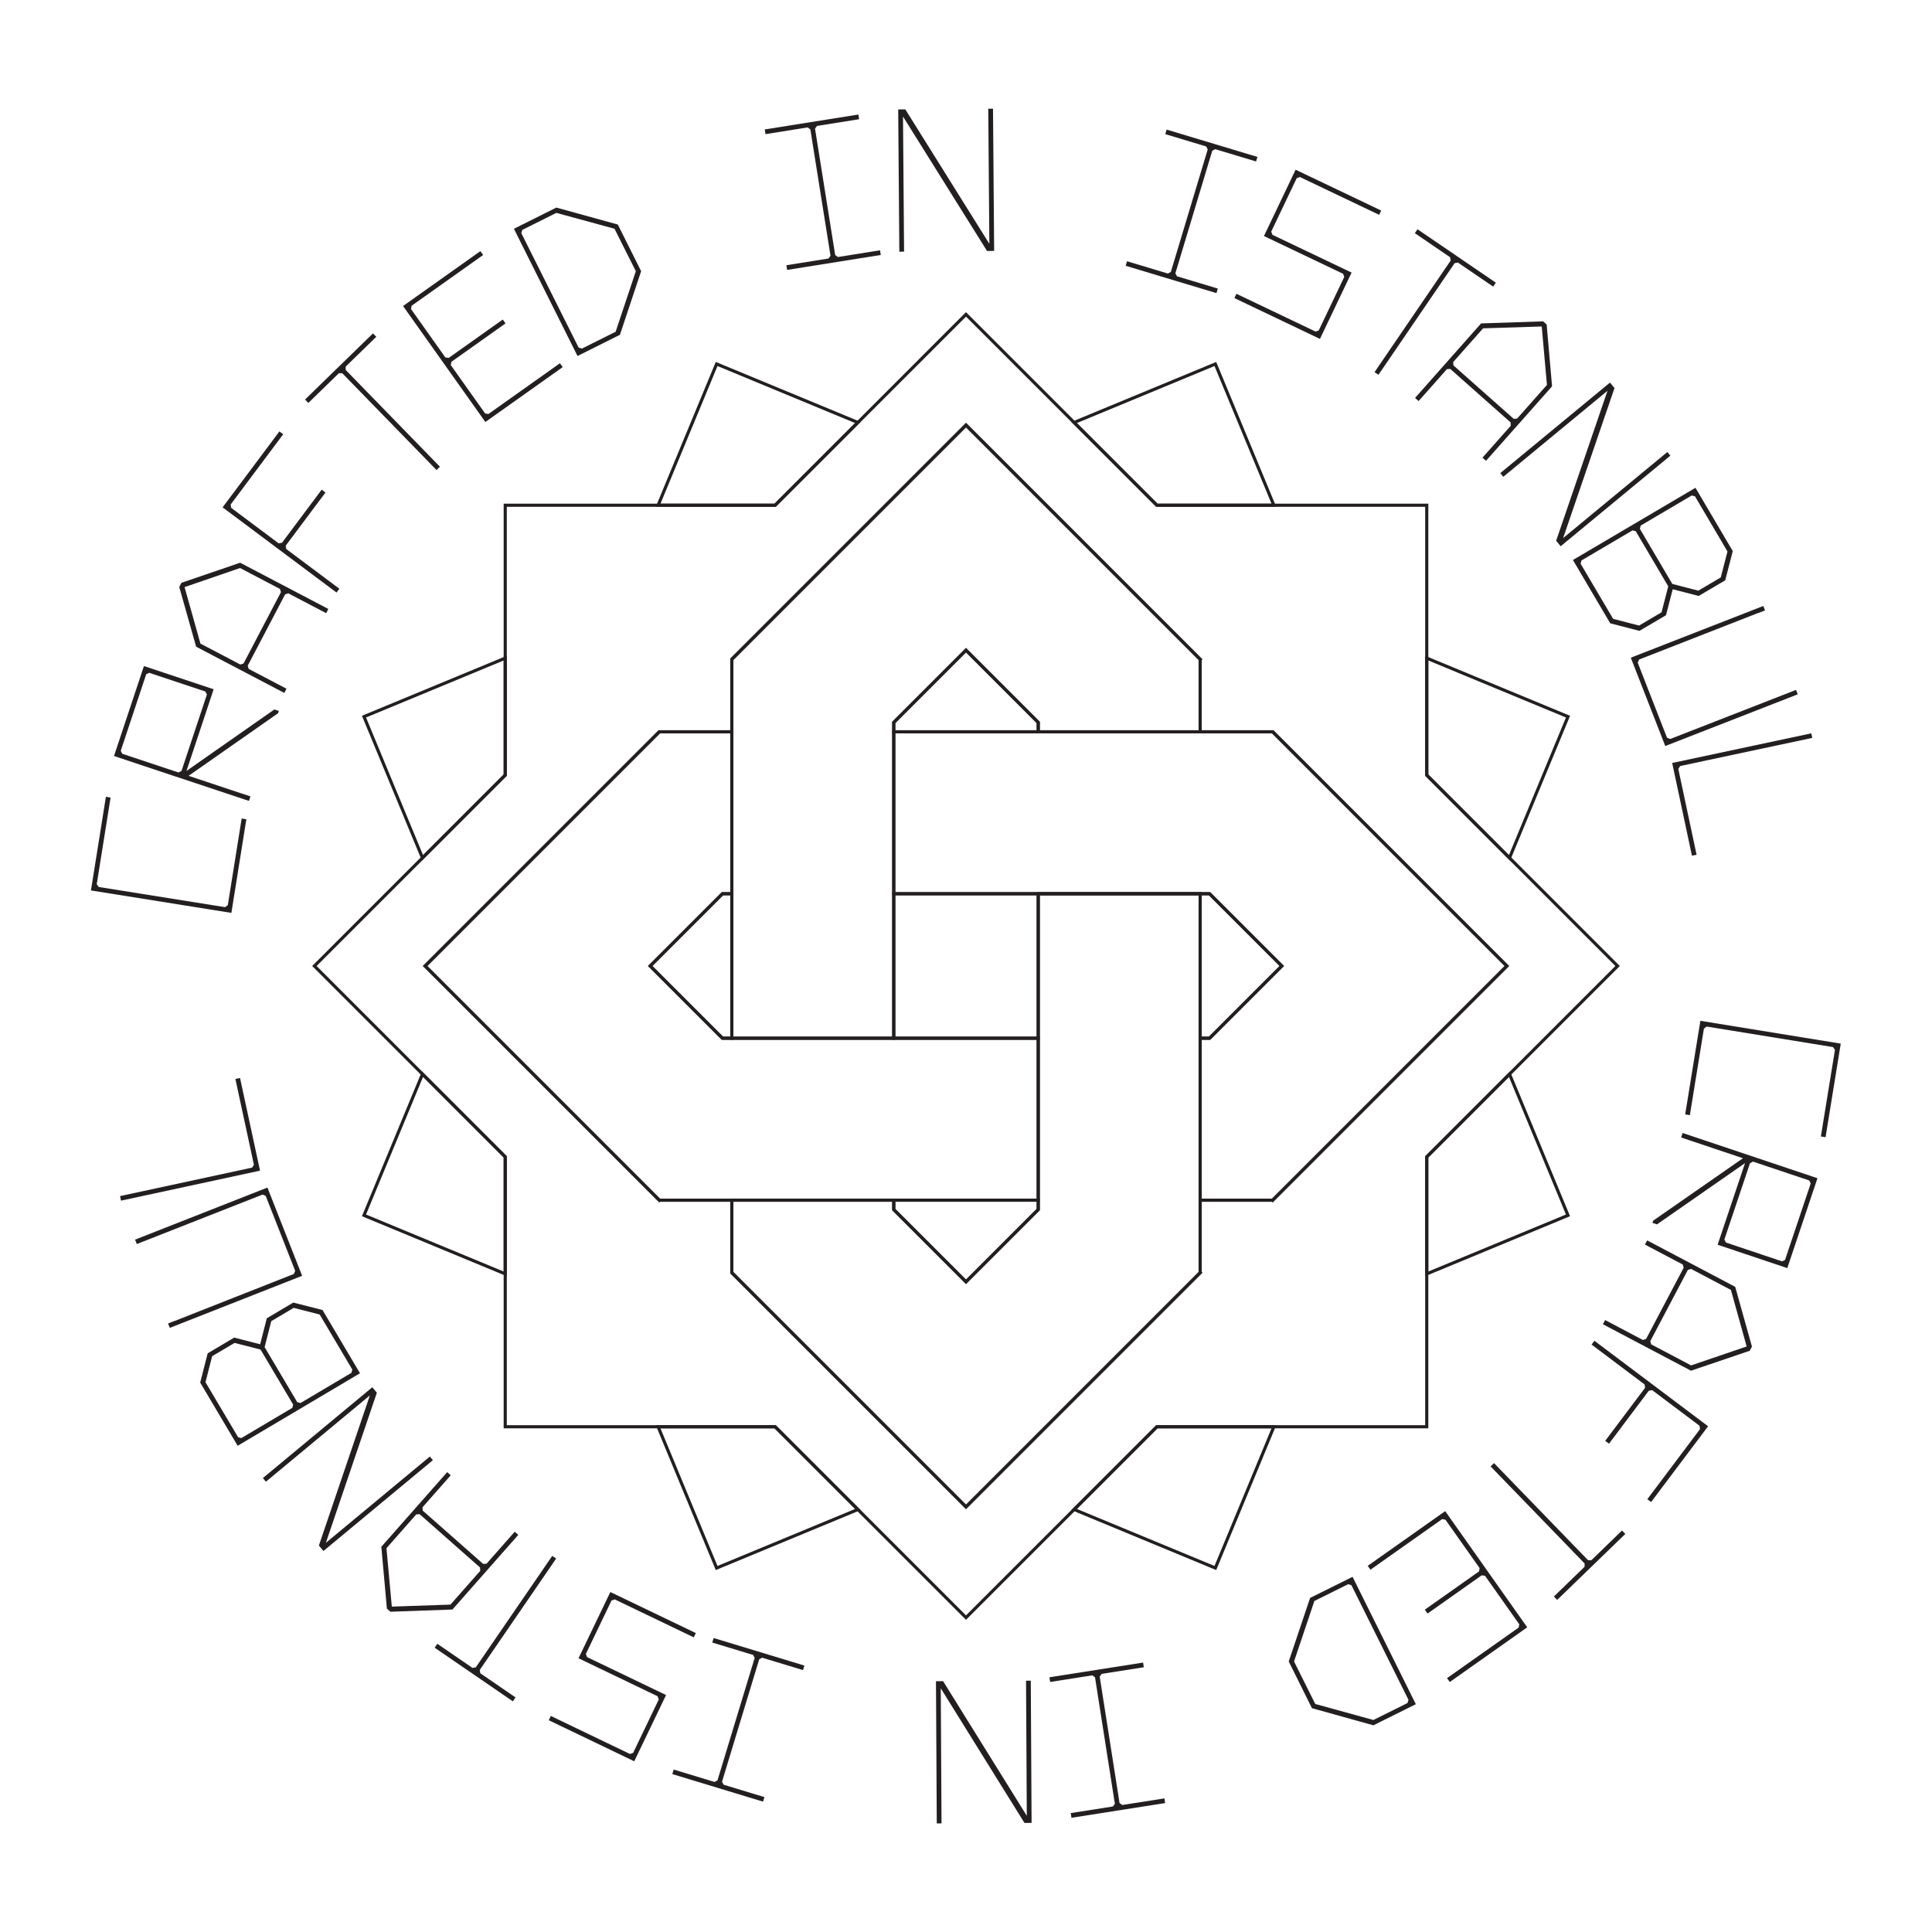 <?xml version="1.0" encoding="utf-8"?>
<!-- Generator: Adobe Illustrator 16.0.0, SVG Export Plug-In . SVG Version: 6.00 Build 0)  -->
<!DOCTYPE svg PUBLIC "-//W3C//DTD SVG 1.1//EN" "http://www.w3.org/Graphics/SVG/1.1/DTD/svg11.dtd">
<svg version="1.1" id="Layer_1" xmlns="http://www.w3.org/2000/svg" xmlns:xlink="http://www.w3.org/1999/xlink" x="0px" y="0px"
	 width="615.188px" height="615.184px" viewBox="0 0 615.188 615.184" enable-background="new 0 0 615.188 615.184"
	 xml:space="preserve">
<g id="Layer_1_1_" display="none">
	<path display="inline" stroke="#FFFFFF" stroke-linecap="round" stroke-linejoin="round" stroke-miterlimit="10" d="
		M614.688,307.59c0,169.604-137.492,307.094-307.094,307.094C137.993,614.684,0.5,477.193,0.5,307.59
		C0.5,137.988,137.993,0.5,307.594,0.5S614.688,137.988,614.688,307.59"/>
</g>
<g id="Layer_3">
	<g>
		<polyline fill="none" stroke="#231F20" stroke-miterlimit="10" points="470.329,298.097 405.26,233.026 382.156,233.026 
			356.375,233.026 330.593,233.026 284.594,233.026 284.594,284.591 330.593,284.591 356.375,284.591 382.156,284.591 
			385.157,284.591 408.157,307.592 385.158,330.591 382.157,330.591 382.157,382.157 405.259,382.157 405.26,382.158 
			470.328,317.088 		"/>
		<polyline fill="none" stroke="#231F20" stroke-miterlimit="10" points="317.088,470.33 382.158,405.258 382.157,405.257 
			382.157,382.157 382.157,330.591 382.157,284.591 356.375,284.591 330.593,284.591 330.593,330.591 330.593,382.157 
			330.593,385.159 307.594,408.158 284.594,385.158 284.594,382.158 284.594,382.158 233.028,382.158 233.027,382.158 
			233.027,405.258 298.1,470.33 		"/>
		<polyline fill="none" stroke="#231F20" stroke-miterlimit="10" points="298.097,144.856 233.028,209.925 233.028,233.026 		"/>
		<polyline fill="none" stroke="#231F20" stroke-miterlimit="10" points="284.594,233.026 284.594,230.027 307.594,207.027 
			330.593,230.026 330.593,233.026 356.375,233.026 382.156,233.026 382.156,209.926 382.157,209.925 317.09,144.855 		"/>
		<polyline fill="none" stroke="#231F20" stroke-miterlimit="10" points="144.857,317.087 209.927,382.158 209.928,382.157 
			233.028,382.157 		"/>
		<polyline fill="none" stroke="#231F20" stroke-miterlimit="10" points="233.028,330.591 230.027,330.591 207.028,307.592 
			230.028,284.591 233.028,284.591 233.028,233.026 209.927,233.026 144.856,298.098 		"/>
		<polyline fill="none" stroke="#231F20" stroke-miterlimit="10" points="284.594,284.591 284.594,284.591 284.594,233.026 		"/>
		<polyline fill="none" stroke="#231F20" stroke-miterlimit="10" points="233.028,233.026 233.028,284.591 233.028,284.591 		"/>
		<polyline fill="none" stroke="#231F20" stroke-miterlimit="10" points="144.856,298.098 135.362,307.592 144.857,317.087 		"/>
		<line fill="none" stroke="#231F20" stroke-miterlimit="10" x1="233.028" y1="382.157" x2="284.594" y2="382.157"/>
		<line fill="none" stroke="#231F20" stroke-miterlimit="10" x1="284.594" y1="330.591" x2="233.028" y2="330.591"/>
		<polyline fill="none" stroke="#231F20" stroke-miterlimit="10" points="298.1,470.33 307.594,479.824 317.088,470.33 		"/>
		<rect x="233.028" y="382.157" fill="none" stroke="#231F20" stroke-miterlimit="10" width="51.566" height="0.001"/>
		<polygon fill="none" stroke="#231F20" stroke-miterlimit="10" points="284.594,382.158 284.594,382.158 284.594,385.158 
			307.594,408.158 330.593,385.159 330.593,382.157 284.594,382.157 		"/>
		<polyline fill="none" stroke="#231F20" stroke-miterlimit="10" points="317.09,144.855 307.594,135.36 298.097,144.856 		"/>
		<polygon fill="none" stroke="#231F20" stroke-miterlimit="10" points="307.594,207.027 284.594,230.027 284.594,233.026 
			330.593,233.026 330.593,230.026 		"/>
		<polyline fill="none" stroke="#231F20" stroke-miterlimit="10" points="233.028,284.591 233.028,330.591 284.594,330.591 
			284.594,284.591 		"/>
		<polyline fill="none" stroke="#231F20" stroke-miterlimit="10" points="470.328,317.088 479.824,307.592 470.329,298.097 		"/>
		<polyline fill="none" stroke="#231F20" stroke-miterlimit="10" points="284.594,382.157 330.593,382.157 330.593,330.591 
			284.594,330.591 		"/>
		<polygon fill="none" stroke="#231F20" stroke-miterlimit="10" points="233.028,284.591 230.028,284.591 207.028,307.592 
			230.027,330.591 233.028,330.591 		"/>
		<polygon fill="none" stroke="#231F20" stroke-miterlimit="10" points="382.157,284.591 382.157,330.591 385.158,330.591 
			408.157,307.592 385.157,284.591 382.156,284.591 356.375,284.591 356.375,284.591 		"/>
		<polygon fill="none" stroke="#231F20" stroke-miterlimit="10" points="284.594,330.591 330.593,330.591 330.593,284.591 
			356.375,284.591 356.375,284.591 330.593,284.591 284.594,284.591 284.594,284.591 		"/>
		<polygon fill="none" stroke="#231F20" stroke-miterlimit="10" points="273.169,134.531 228.191,115.901 209.562,160.878 
			246.823,160.878 		"/>
		<polyline fill="none" stroke="#231F20" stroke-miterlimit="10" points="209.56,454.309 246.823,454.309 273.17,480.657 		"/>
		<polyline fill="none" stroke="#231F20" stroke-miterlimit="10" points="134.532,342.018 160.876,368.364 160.876,405.626 		"/>
		<polyline fill="none" stroke="#231F20" stroke-miterlimit="10" points="298.1,470.33 233.027,405.258 233.027,382.158 
			233.028,382.158 233.028,382.157 209.928,382.157 209.927,382.158 144.857,317.087 		"/>
		<polyline fill="none" stroke="#231F20" stroke-miterlimit="10" points="317.088,470.33 307.594,479.824 298.1,470.33 		"/>
		<polyline fill="none" stroke="#231F20" stroke-miterlimit="10" points="273.17,480.657 307.593,515.079 342.018,480.656 		"/>
		<polygon fill="none" stroke="#231F20" stroke-miterlimit="10" points="134.532,342.018 115.902,386.997 160.876,405.626 
			160.876,368.364 		"/>
		<polyline fill="none" stroke="#231F20" stroke-miterlimit="10" points="160.876,405.626 160.876,454.309 209.56,454.309 		"/>
		<polygon fill="none" stroke="#231F20" stroke-miterlimit="10" points="209.56,454.309 228.191,499.288 273.17,480.657 
			246.823,454.309 		"/>
		<polyline fill="none" stroke="#231F20" stroke-miterlimit="10" points="470.329,298.097 479.824,307.592 470.328,317.088 		"/>
		<polyline fill="none" stroke="#231F20" stroke-miterlimit="10" points="480.655,342.018 515.077,307.594 480.655,273.171 		"/>
		<polygon fill="none" stroke="#231F20" stroke-miterlimit="10" points="454.308,368.364 454.308,405.627 499.285,386.997 
			480.655,342.018 		"/>
		<polyline fill="none" stroke="#231F20" stroke-miterlimit="10" points="405.625,454.309 454.308,454.309 454.308,405.627 		"/>
		<polyline fill="none" stroke="#231F20" stroke-miterlimit="10" points="470.328,317.088 405.26,382.158 405.259,382.157 
			382.157,382.157 382.157,405.257 382.158,405.258 317.088,470.33 		"/>
		<polyline fill="none" stroke="#231F20" stroke-miterlimit="10" points="454.308,405.627 454.308,368.364 480.655,342.018 		"/>
		<polyline fill="none" stroke="#231F20" stroke-miterlimit="10" points="342.018,480.656 368.364,454.309 405.625,454.309 		"/>
		<polygon fill="none" stroke="#231F20" stroke-miterlimit="10" points="342.018,480.656 386.993,499.286 405.625,454.309 
			368.364,454.309 		"/>
		<polyline fill="none" stroke="#231F20" stroke-miterlimit="10" points="454.308,209.563 454.308,160.878 405.623,160.878 		"/>
		<polygon fill="none" stroke="#231F20" stroke-miterlimit="10" points="405.623,160.878 386.993,115.901 342.018,134.531 
			368.364,160.878 		"/>
		<polygon fill="none" stroke="#231F20" stroke-miterlimit="10" points="480.655,273.171 499.285,228.194 454.308,209.563 
			454.308,246.823 		"/>
		<polyline fill="none" stroke="#231F20" stroke-miterlimit="10" points="405.623,160.878 368.364,160.878 342.018,134.531 		"/>
		<polyline fill="none" stroke="#231F20" stroke-miterlimit="10" points="480.655,273.171 454.308,246.823 454.308,209.563 		"/>
		<polyline fill="none" stroke="#231F20" stroke-miterlimit="10" points="317.09,144.855 382.157,209.925 382.156,209.926 
			382.156,233.026 405.26,233.026 470.329,298.097 		"/>
		<polyline fill="none" stroke="#231F20" stroke-miterlimit="10" points="144.857,317.087 135.362,307.592 144.856,298.098 		"/>
		<polyline fill="none" stroke="#231F20" stroke-miterlimit="10" points="134.53,273.17 100.107,307.594 134.532,342.018 		"/>
		<polyline fill="none" stroke="#231F20" stroke-miterlimit="10" points="144.856,298.098 209.927,233.026 233.028,233.026 
			233.028,209.925 298.097,144.856 		"/>
		<polyline fill="none" stroke="#231F20" stroke-miterlimit="10" points="160.876,209.563 160.876,246.823 134.53,273.17 		"/>
		<polyline fill="none" stroke="#231F20" stroke-miterlimit="10" points="273.169,134.531 246.823,160.878 209.562,160.878 		"/>
		<polygon fill="none" stroke="#231F20" stroke-miterlimit="10" points="160.876,209.563 115.899,228.192 134.53,273.17 
			160.876,246.823 		"/>
		<polyline fill="none" stroke="#231F20" stroke-miterlimit="10" points="342.018,134.531 307.593,100.106 273.169,134.531 		"/>
		<polyline fill="none" stroke="#231F20" stroke-miterlimit="10" points="298.097,144.856 307.594,135.36 317.09,144.855 		"/>
		<polyline fill="none" stroke="#231F20" stroke-miterlimit="10" points="209.562,160.878 160.876,160.878 160.876,209.563 		"/>
	</g>
</g>
<g id="Layer_2">
	<g>
		<g>
			<path fill="#231F20" d="M76.952,260.63l1.49,0.238l-4.765,29.812l-44.719-7.146l4.764-29.812l1.491,0.238l-4.411,27.605
				l0.626,0.865l40.247,6.431l0.869-0.656L76.952,260.63z"/>
		</g>
		<g>
			<path fill="#231F20" d="M36.302,240.736l9.528-28.648l22.202,7.384l-8.651,26.013l27.988-19.582l1.433,0.476l-0.238,0.717
				L60.041,247.04l19.71,6.555l-0.478,1.433L36.302,240.736z M38.449,239.064l0.479,0.954l17.905,5.954l0.963-0.506l8.09-24.323
				l-0.507-0.964l-17.876-5.945l-0.945,0.449L38.449,239.064z"/>
		</g>
		<g>
			<path fill="#231F20" d="M78.879,211.978l0.318,1.019l12.032,6.309l-0.701,1.337l-28.075-14.72l-5.374-19.009l0.699-1.337
				l18.692-6.393l28.076,14.72l-0.7,1.337l-12.033-6.309l-1.02,0.318L78.879,211.978z M89.141,187.53l-12.701-6.659l-17.672,6.075
				l5.056,17.99l12.701,6.659l1.02-0.318l11.916-22.729L89.141,187.53z"/>
		</g>
		<g>
			<path fill="#231F20" d="M102.43,155.923l1.208,0.904L90.98,173.751l0.154,1.057l16.924,12.657l-0.904,1.209l-36.268-27.122
				l18.082-24.178l1.209,0.904l-16.725,22.364l0.151,1.056L88.717,173l1.074-0.176L102.43,155.923z"/>
		</g>
		<g>
			<path fill="#231F20" d="M98.182,128.307l-1.053-1.082l21.631-21.062l1.054,1.082l-9.733,9.478l-0.015,1.067l30.014,30.825
				l-1.082,1.053l-30.013-30.825l-1.067-0.014L98.182,128.307z"/>
		</g>
		<g>
			<path fill="#231F20" d="M154.55,134.373l-26.209-36.931l24.62-17.474l0.874,1.231l-22.774,16.163l-0.179,1.052l10.921,15.388
				l1.077,0.162l17.21-12.214l0.874,1.23l-17.235,12.231l-0.179,1.052l10.922,15.388l1.051,0.179l22.775-16.163l0.873,1.231
				L154.55,134.373z"/>
		</g>
		<g>
			<path fill="#231F20" d="M204.15,86.351l-6.752,20.252l-13.503,6.75l-20.25-40.507l13.503-6.75l19.577,5.402L204.15,86.351z
				 M177.148,67.784l-10.829,5.414l-0.337,1.013l18.266,36.469l1.039,0.325l10.774-5.386l-0.014-0.027l6.415-19.239l-6.777-13.489
				l0.027-0.014L177.148,67.784z"/>
		</g>
		<g>
			<path fill="#231F20" d="M243.752,42.713l-0.238-1.491l29.814-4.753l0.237,1.491l-13.417,2.139l-0.627,0.864l6.417,40.25
				l0.864,0.626L280.22,79.7l0.237,1.491l-29.814,4.753l-0.237-1.491l13.416-2.139l0.628-0.863l-6.417-40.25l-0.864-0.627
				L243.752,42.713z"/>
		</g>
		<g>
			<path fill="#231F20" d="M287.533,37.104l0.344,43.021l-1.51,0.012l-0.361-45.285l2.264-0.019l26.76,42.81l-0.344-43.021
				l1.51-0.012l0.363,45.285l-2.266,0.018L287.533,37.104z"/>
		</g>
		<g>
			<path fill="#231F20" d="M371.047,42.712l0.436-1.446l28.91,8.7l-0.436,1.446l-13.01-3.915l-0.939,0.506l-11.745,39.028
				l0.505,0.939l13.01,3.915l-0.435,1.446l-28.911-8.7l0.436-1.446l13.011,3.915l0.938-0.504l11.746-39.029l-0.506-0.94
				L371.047,42.712z"/>
		</g>
		<g>
			<path fill="#231F20" d="M427.678,87.185l-25.203-12.027l10.076-21.117l27.248,13.003l-0.65,1.362l-25.232-12.04l-1.006,0.356
				l-8.126,17.029l0.385,1.02l25.203,12.026l-10.075,21.117l-27.248-13.002l0.648-1.362l25.205,12.026l1.006-0.355l8.126-17.03
				L427.678,87.185z"/>
		</g>
		<g>
			<path fill="#231F20" d="M450.513,74.246l0.851-1.247l24.94,17.014l-0.852,1.248l-11.223-7.656l-1.05,0.197l-24.245,35.54
				l-1.246-0.851l24.244-35.54l-0.197-1.049L450.513,74.246z"/>
		</g>
		<g>
			<path fill="#231F20" d="M461.793,117.475l-1.065,0.064l-9.012,10.168l-1.13-1.002l21.026-23.723l19.743-0.656l1.13,1.002
				l1.722,19.68l-21.027,23.723l-1.129-1.002l9.012-10.166l-0.064-1.066L461.793,117.475z M483.064,133.303l9.512-10.732
				l-1.655-18.613l-18.679,0.592l-9.512,10.731l0.063,1.065l19.203,17.021L483.064,133.303z"/>
		</g>
		<g>
			<path fill="#231F20" d="M511.865,124.426l-33.177,27.39l-0.961-1.164l34.923-28.832l1.442,1.746l-16.358,47.763l33.177-27.391
				l0.961,1.164l-34.923,28.832l-1.441-1.746L511.865,124.426z"/>
		</g>
		<g>
			<path fill="#231F20" d="M500.854,178.314l39.016-22.99l11.879,20.158l-2.402,9.301l-8.453,4.982l-8.27-2.138l-2.137,8.269
				l-8.453,4.981l-9.301-2.404L500.854,178.314z M531.206,186.71l-10.346-17.557l-1.033-0.268l-16.258,9.58l-0.267,1.033
				l10.347,17.557l8.267,2.137l7.153-4.215L531.206,186.71z M550.064,175.598l-10.346-17.558l-1.033-0.267l-16.257,9.579
				l-0.252,1.06l10.331,17.531l8.268,2.137l7.152-4.215L550.064,175.598z"/>
		</g>
		<g>
			<path fill="#231F20" d="M571.895,219.677l0.549,1.406l-42.188,16.463l-10.977-28.125l42.188-16.464l0.549,1.406l-2.081,0.812
				l-0.039-0.017l-37.986,14.855l-0.418,1.006l9.318,23.878l1.005,0.418L571.895,219.677z"/>
		</g>
		<g>
			<path fill="#231F20" d="M540.225,272.159l-1.478,0.314l-6.288-29.529l44.295-9.433l0.308,1.447l-42.079,8.961l-0.574,0.925
				L540.225,272.159z"/>
		</g>
		<g>
			<path fill="#231F20" d="M538.084,355.09l-1.49-0.242l4.843-29.801l44.7,7.264l-4.844,29.801l-1.49-0.241l4.484-27.595
				l-0.624-0.866l-40.229-6.537l-0.871,0.651L538.084,355.09z"/>
		</g>
		<g>
			<path fill="#231F20" d="M578.717,375.17l-9.605,28.623l-22.182-7.443l8.721-25.99l-28.041,19.508l-1.432-0.48l0.24-0.716
				l28.576-19.868l-19.691-6.607l0.479-1.432L578.717,375.17z M576.565,376.837l-0.476-0.956l-17.891-6.003l-0.965,0.505
				l-8.154,24.301l0.503,0.965l17.861,5.992l0.946-0.445L576.565,376.837z"/>
		</g>
		<g>
			<path fill="#231F20" d="M536.119,403.661l-0.314-1.021l-12.018-6.34l0.704-1.335l28.038,14.79l5.326,19.023l-0.704,1.335
				l-18.708,6.346l-28.038-14.79l0.704-1.336l12.018,6.339l1.02-0.314L536.119,403.661z M525.798,428.083l12.684,6.69l17.688-6.03
				l-5.013-18.003l-12.684-6.69l-1.021,0.315l-11.973,22.697L525.798,428.083z"/>
		</g>
		<g>
			<path fill="#231F20" d="M512.338,459.698l-1.207-0.908l12.699-16.892l-0.148-1.058l-16.894-12.7l0.908-1.207l36.195,27.216
				l-18.145,24.131l-1.206-0.906l16.783-22.321l-0.148-1.058l-15.083-11.34l-1.074,0.175L512.338,459.698z"/>
		</g>
		<g>
			<path fill="#231F20" d="M516.482,487.351l1.05,1.083l-21.688,21.006l-1.05-1.083l9.76-9.452l0.016-1.067l-29.931-30.904
				l1.085-1.051l29.931,30.904l1.067,0.018L516.482,487.351z"/>
		</g>
		<g>
			<path fill="#231F20" d="M460.178,481.178l26.121,36.994l-24.664,17.414l-0.871-1.232l22.813-16.106l0.183-1.053l-10.884-15.415
				l-1.077-0.163l-17.239,12.172l-0.87-1.233l17.264-12.188l0.183-1.053L460.253,483.9l-1.054-0.183l-22.812,16.107l-0.871-1.233
				L460.178,481.178z"/>
		</g>
		<g>
			<path fill="#231F20" d="M410.359,529.045l6.805-20.234l13.521-6.716l20.146,40.559l-13.52,6.716l-19.563-5.452L410.359,529.045z
				 M437.315,547.682l10.842-5.387l0.341-1.012l-18.173-36.517l-1.039-0.327l-10.788,5.358l0.015,0.027l-6.464,19.224l6.741,13.505
				l-0.026,0.015L437.315,547.682z"/>
		</g>
		<g>
			<path fill="#231F20" d="M370.771,572.646l0.234,1.489l-29.826,4.684l-0.234-1.49l13.422-2.107l0.629-0.862l-6.32-40.266
				l-0.863-0.629l-13.421,2.106l-0.234-1.49l29.826-4.683l0.234,1.49l-13.421,2.107l-0.631,0.862l6.321,40.265l0.863,0.629
				L370.771,572.646z"/>
		</g>
		<g>
			<path fill="#231F20" d="M326.953,578.19l-0.239-43.021l1.51-0.009l0.253,45.285l-2.265,0.013l-26.656-42.873l0.24,43.021
				l-1.51,0.009l-0.253-45.285l2.265-0.013L326.953,578.19z"/>
		</g>
		<g>
			<path fill="#231F20" d="M243.406,572.236l-0.438,1.442l-28.888-8.773l0.438-1.443l13,3.948l0.941-0.503l11.846-38.998
				l-0.503-0.942l-13-3.947l0.439-1.444l28.888,8.773l-0.439,1.444l-13-3.948l-0.94,0.503l-11.847,38.998l0.503,0.942
				L243.406,572.236z"/>
		</g>
		<g>
			<path fill="#231F20" d="M186.912,527.645l25.174,12.091l-10.129,21.092l-27.214-13.071l0.652-1.359l25.2,12.104l1.007-0.354
				l8.169-17.011l-0.381-1.02l-25.173-12.09l10.13-21.093l27.214,13.07l-0.652,1.361l-25.175-12.091l-1.007,0.353l-8.169,17.01
				L186.912,527.645z"/>
		</g>
		<g>
			<path fill="#231F20" d="M164.155,540.495l-0.854,1.244l-24.898-17.077l0.854-1.244l11.204,7.685l1.049-0.194l24.334-35.48
				l1.245,0.854l-24.334,35.479l0.196,1.049L164.155,540.495z"/>
		</g>
		<g>
			<path fill="#231F20" d="M153.854,497.987l1.065-0.066l8.985-10.188l1.133,0.998l-20.968,23.774l-19.741,0.705l-1.133-0.998
				l-1.77-19.676l20.967-23.775l1.132,0.998l-8.985,10.189l0.066,1.065L153.854,497.987z M132.543,482.212l-9.485,10.755
				l1.703,18.611l18.677-0.639l9.485-10.757l-0.067-1.063l-19.247-16.975L132.543,482.212z"/>
		</g>
		<g>
			<path fill="#231F20" d="M103.763,491.268l33.107-27.475l0.964,1.162l-34.85,28.92l-1.445-1.742l16.235-47.803l-33.105,27.474
				l-0.964-1.161l34.849-28.92l1.446,1.742L103.763,491.268z"/>
		</g>
		<g>
			<path fill="#231F20" d="M114.635,437.273l-38.956,23.091l-11.931-20.127l2.379-9.308l8.439-5.004l8.273,2.115l2.115-8.272
				l8.44-5.003l9.309,2.379L114.635,437.273z M65.431,440.117l10.391,17.53l1.034,0.265l16.232-9.622l0.249-1.059l-10.376-17.507
				l-8.273-2.114l-7.142,4.231L65.431,440.117z M84.26,428.956l10.391,17.531l1.034,0.264l16.232-9.621l0.265-1.034l-10.391-17.529
				l-8.273-2.116l-7.142,4.232L84.26,428.956z"/>
		</g>
		<g>
			<path fill="#231F20" d="M43.562,396.13l-0.553-1.403l42.143-16.58l11.054,28.096l-42.144,16.579l-0.553-1.405l2.079-0.817
				l0.039,0.019l37.944-14.961l0.416-1.007l-9.384-23.854l-1.007-0.416L43.562,396.13z"/>
		</g>
		<g>
			<path fill="#231F20" d="M74.955,343.564l1.476-0.318l6.368,29.511l-44.267,9.554l-0.312-1.447l42.054-9.073l0.572-0.927
				L74.955,343.564z"/>
		</g>
	</g>
</g>
</svg>
